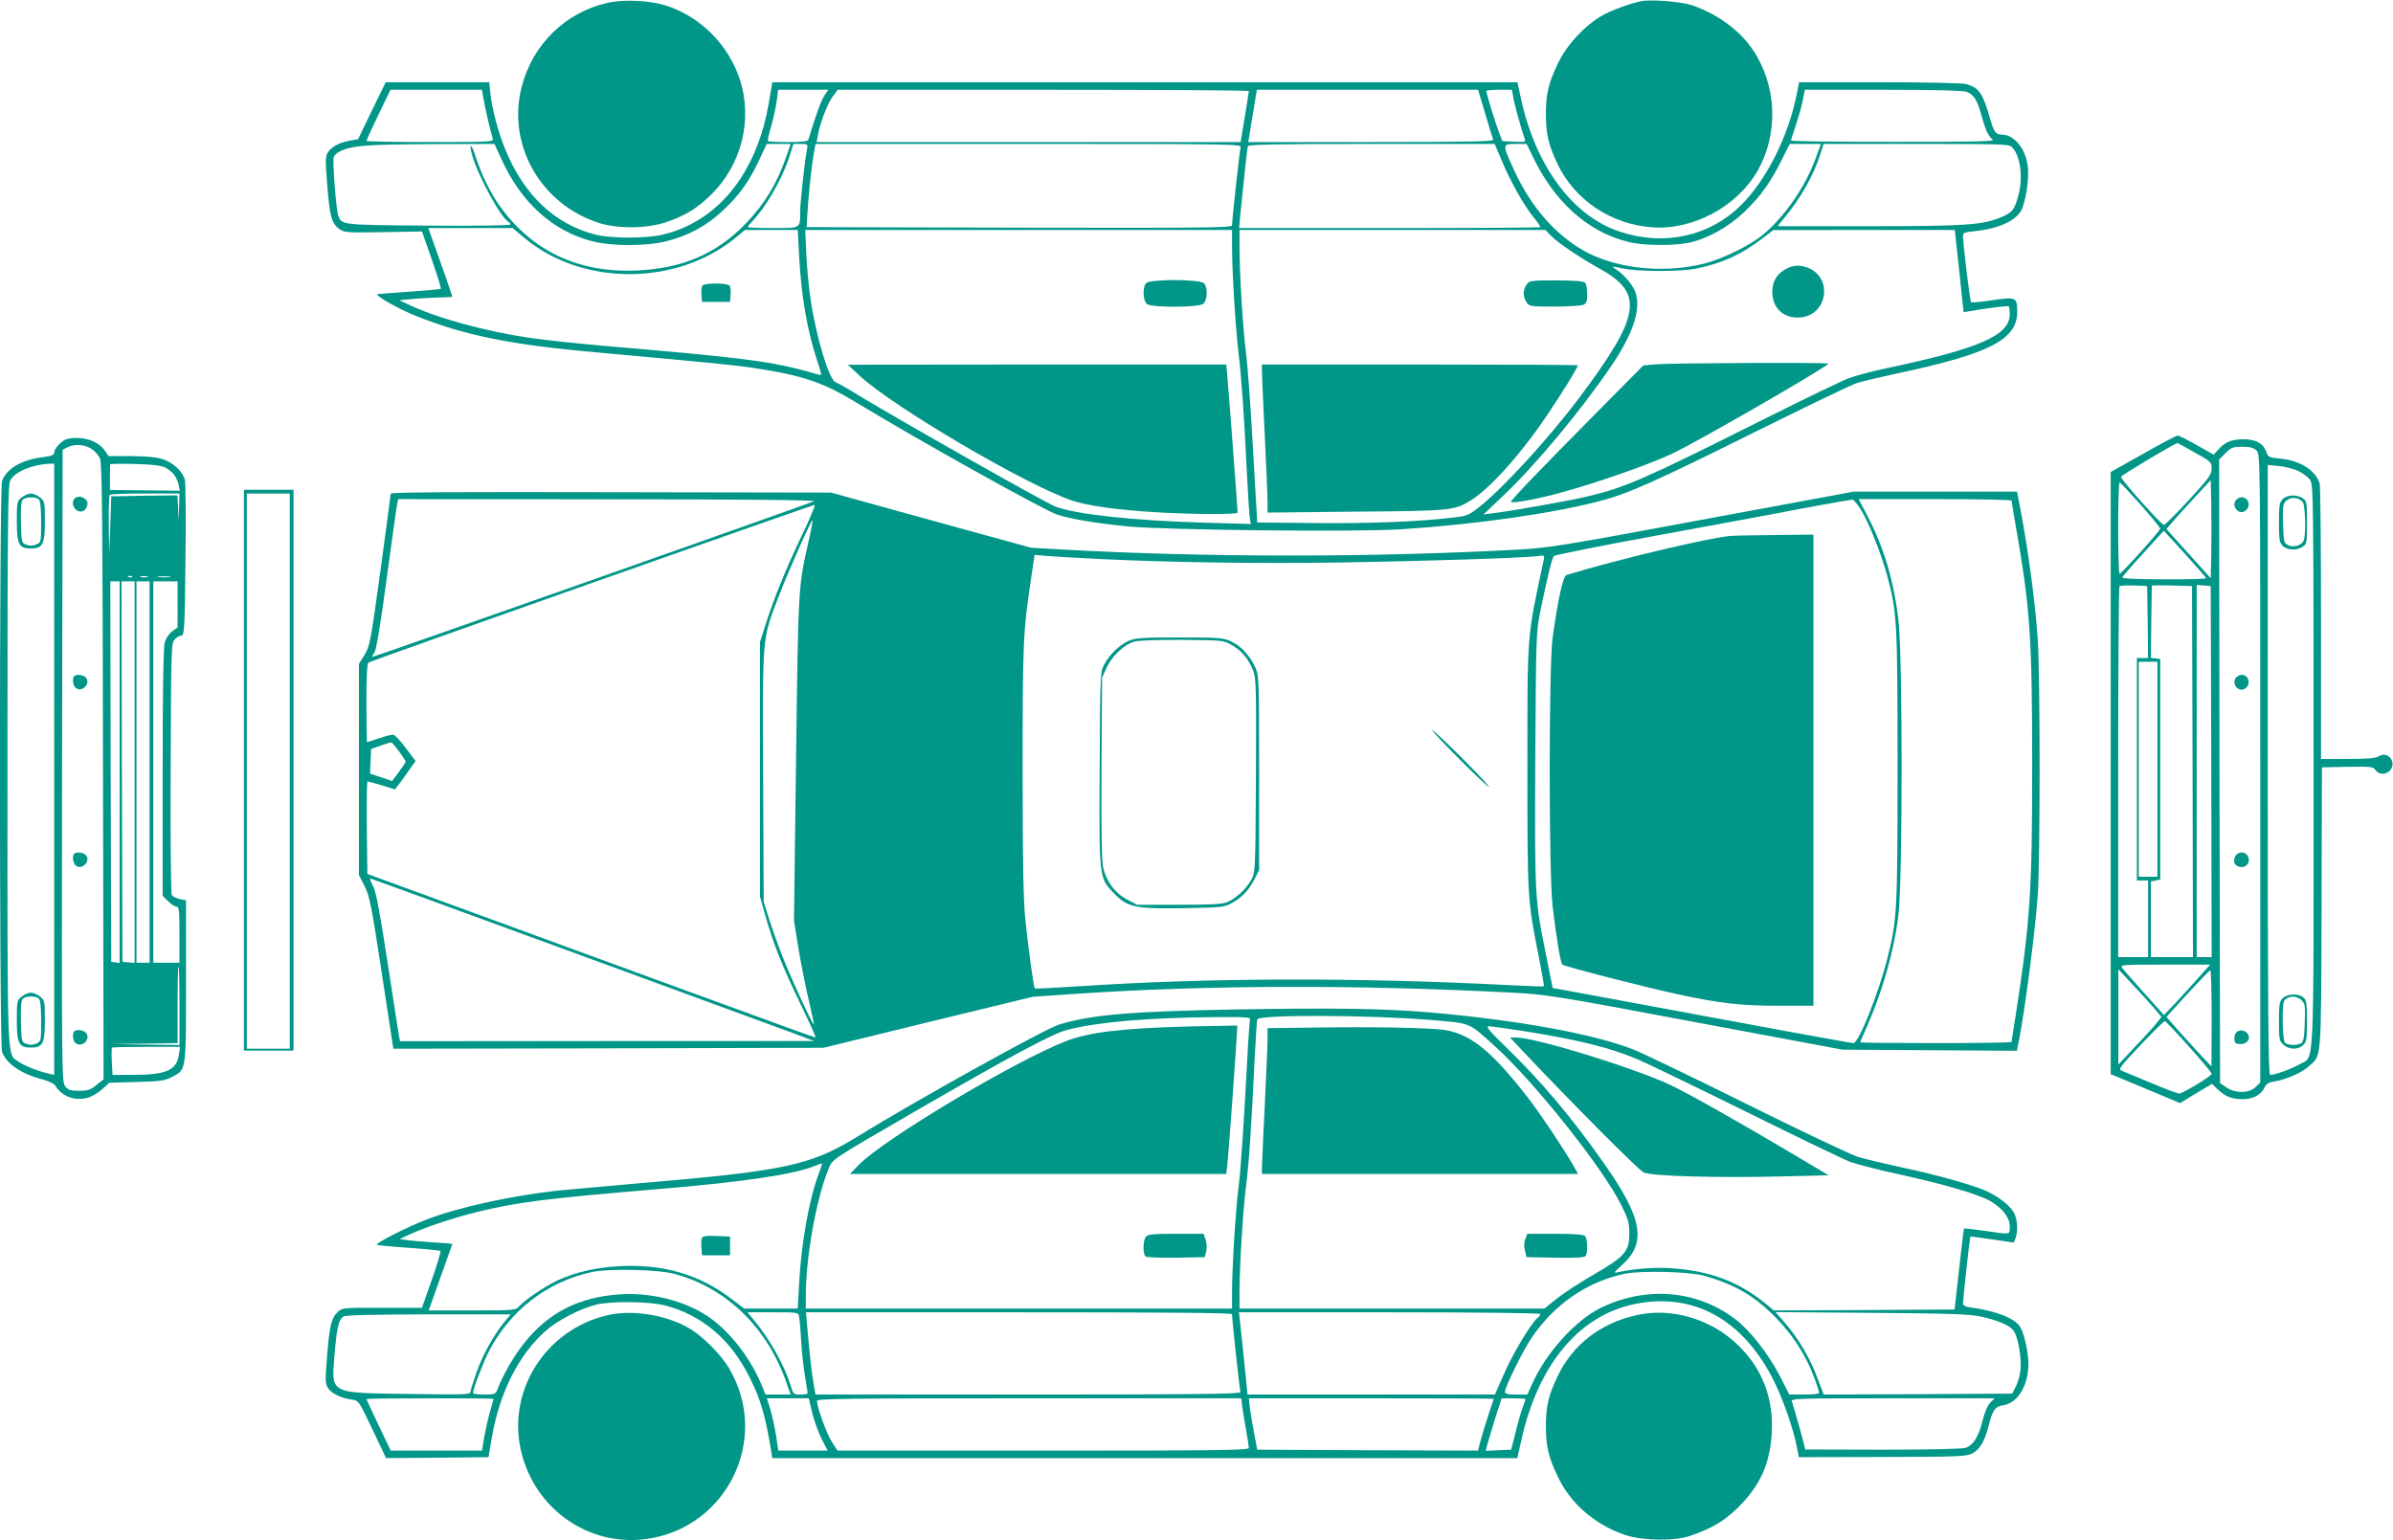 <?xml version="1.0" standalone="no"?>
<!DOCTYPE svg PUBLIC "-//W3C//DTD SVG 20010904//EN"
 "http://www.w3.org/TR/2001/REC-SVG-20010904/DTD/svg10.dtd">
<svg version="1.0" xmlns="http://www.w3.org/2000/svg"
 width="1280pt" height="824pt" viewBox="0 0 1280 824"
 preserveAspectRatio="xMidYMid meet">
<g transform="translate(0,824) scale(0.1,-0.1)"
fill="#009688" stroke="none">
<path d="M3250 8225 c-226 -51 -402 -223 -460 -451 -79 -309 103 -628 415
-727 102 -32 261 -30 362 6 99 34 156 69 232 141 167 161 229 404 158 622 -62
187 -213 337 -397 395 -86 27 -225 33 -310 14z"/>
<path d="M8780 8234 c-59 -12 -159 -48 -210 -77 -92 -52 -191 -158 -237 -257
-51 -107 -64 -163 -64 -270 0 -107 13 -163 62 -267 92 -193 286 -323 506 -339
221 -16 458 113 567 307 103 186 101 420 -6 607 -68 121 -193 220 -347 274
-55 19 -217 32 -271 22z"/>
<path d="M1989 7648 l-74 -153 -42 -7 c-54 -9 -99 -32 -119 -63 -14 -21 -14
-41 -4 -170 13 -169 24 -210 63 -239 27 -20 38 -21 236 -18 l208 4 53 -151
c29 -84 51 -154 48 -156 -2 -2 -76 -9 -163 -15 -88 -6 -167 -12 -175 -13 -22
-4 113 -81 205 -117 263 -105 508 -154 955 -194 650 -59 741 -68 862 -86 250
-38 362 -76 538 -183 343 -208 1005 -577 1075 -600 76 -24 206 -46 376 -63
214 -20 1230 -31 1469 -15 404 27 796 83 1055 150 154 40 290 101 840 374 264
131 504 247 535 257 30 10 132 34 225 54 488 104 635 180 635 328 0 78 -7 81
-133 62 -59 -9 -110 -14 -114 -10 -6 6 -42 303 -43 352 0 19 8 22 61 27 124
13 214 52 248 107 25 41 45 167 38 235 -10 98 -72 175 -140 175 -33 0 -42 14
-65 95 -36 125 -57 156 -123 175 -20 6 -215 10 -465 10 l-431 0 -12 -62 c-44
-225 -162 -461 -300 -597 -168 -166 -411 -219 -647 -140 -253 83 -452 353
-530 718 l-17 81 -1993 0 -1993 0 -5 -32 c-22 -131 -31 -172 -53 -243 -91
-289 -281 -483 -532 -541 -86 -20 -276 -20 -356 1 -217 55 -382 211 -482 455
-37 89 -71 216 -80 300 l-6 60 -277 0 -277 0 -74 -152z m596 70 c6 -41 39
-184 51 -220 5 -17 -15 -18 -335 -18 -188 0 -341 3 -341 6 0 4 29 67 64 140
l65 134 244 0 245 0 7 -42z m1826 13 c-17 -24 -47 -105 -87 -238 -2 -9 -33
-13 -107 -13 -57 0 -106 2 -109 5 -3 3 5 40 18 83 12 42 25 103 29 135 l7 57
135 0 134 0 -20 -29z m2269 22 c0 -5 -10 -68 -22 -140 l-22 -133 -1134 0
-1134 0 7 38 c12 66 53 172 80 207 l26 35 1100 0 c604 0 1099 -3 1099 -7z
m1264 -120 c21 -71 40 -134 43 -140 4 -10 -131 -13 -652 -13 l-658 0 7 43 c3
23 14 86 23 140 l16 97 592 0 591 0 38 -127z m150 89 c5 -37 47 -187 62 -225
6 -16 1 -18 -57 -15 l-63 3 -19 50 c-20 52 -66 204 -67 218 0 4 31 7 69 7 l68
0 7 -38z m2424 27 c39 -14 57 -41 81 -127 21 -78 37 -111 60 -129 13 -10 -98
-12 -531 -12 -302 0 -548 3 -548 7 0 4 11 39 25 79 13 40 30 99 37 132 l12 61
417 0 c271 0 427 -4 447 -11z m-7838 -356 c105 -234 275 -389 486 -443 107
-28 291 -28 400 0 116 29 214 82 301 164 87 81 140 155 195 272 l39 84 64 0
64 0 -23 -67 c-49 -143 -113 -250 -215 -357 -157 -163 -338 -242 -586 -253
-309 -14 -558 103 -731 344 -49 67 -102 176 -130 266 -22 71 -38 76 -18 5 32
-112 158 -342 196 -356 4 -2 8 -8 8 -13 0 -5 -174 -8 -440 -6 -470 4 -461 3
-481 54 -11 30 -31 290 -24 313 3 9 18 23 33 30 67 32 139 37 482 39 l345 1
35 -77z m1636 45 c-11 -56 -36 -280 -36 -328 0 -94 5 -90 -146 -90 -74 0 -134
2 -134 5 0 3 9 16 21 28 76 79 162 228 200 345 l23 72 39 0 c39 0 39 0 33 -32z
m2320 15 c-5 -17 -46 -389 -46 -419 0 -12 -150 -14 -1137 -12 l-1138 3 3 60
c4 86 21 250 33 323 l11 62 1140 0 c1080 0 1139 -1 1134 -17z m1398 -75 c46
-110 114 -231 167 -298 22 -27 39 -52 39 -55 0 -3 -363 -5 -806 -5 l-806 0 6
68 c17 172 37 358 41 370 3 9 145 12 662 12 l658 0 39 -92z m162 30 c118 -250
301 -413 522 -464 76 -18 235 -19 313 -3 99 20 213 83 299 165 87 83 142 160
202 282 l41 82 84 0 83 0 -30 -82 c-55 -150 -166 -310 -283 -406 -70 -57 -215
-128 -311 -152 -235 -59 -506 -23 -678 89 -148 96 -264 240 -348 430 -54 119
-53 121 18 121 l58 0 30 -62z m2568 43 c44 -48 58 -161 32 -256 -20 -76 -31
-90 -87 -115 -103 -44 -189 -50 -712 -50 l-489 0 39 48 c84 101 155 227 189
335 l18 57 496 0 c479 0 498 -1 514 -19z m-7956 -486 c308 -256 811 -255 1125
2 l52 43 141 0 141 0 7 -132 c11 -218 45 -416 100 -576 21 -64 22 -73 8 -67
-9 3 -60 17 -113 31 -179 45 -346 65 -1039 124 -135 12 -308 30 -385 41 -239
34 -500 105 -654 177 l-56 26 75 7 c41 3 105 7 143 8 37 0 67 3 67 4 0 3 -72
209 -114 325 l-15 42 225 0 226 0 66 -55z m3782 -43 c0 -133 19 -442 35 -572
15 -125 29 -316 45 -650 6 -118 13 -226 16 -239 l5 -24 -248 7 c-378 11 -687
44 -797 86 -54 20 -806 446 -1050 593 -59 37 -116 69 -126 72 -35 11 -105 244
-135 449 -9 60 -19 167 -22 237 l-6 129 1141 0 1142 0 0 -88z m1706 57 c34
-36 157 -119 267 -180 233 -130 212 -251 -121 -694 -161 -213 -398 -472 -528
-576 -57 -45 -65 -49 -145 -58 -181 -22 -447 -32 -739 -29 l-305 3 -7 120 c-4
66 -14 244 -23 395 -9 151 -22 327 -30 390 -17 133 -35 429 -35 566 l0 94 818
0 818 0 30 -31z m2184 -189 l23 -220 31 5 c82 15 207 31 211 26 3 -2 5 -21 5
-42 0 -113 -160 -183 -655 -288 -77 -16 -169 -40 -205 -54 -36 -13 -241 -112
-456 -220 -649 -325 -739 -364 -944 -413 -102 -24 -390 -75 -500 -89 l-55 -7
98 93 c175 164 425 464 586 702 113 167 157 295 132 384 -12 43 -61 103 -111
135 -23 15 -21 15 40 2 87 -18 310 -18 397 0 140 30 236 74 349 160 l59 45
486 1 485 0 24 -220z"/>
<path d="M3758 6713 c-5 -6 -8 -29 -6 -50 l3 -38 75 0 75 0 3 39 c2 21 -1 43
-6 48 -15 15 -132 15 -144 1z"/>
<path d="M6130 6725 c-20 -24 -16 -96 6 -112 26 -19 273 -18 299 1 23 17 27
85 6 110 -19 23 -292 24 -311 1z"/>
<path d="M4597 6231 c179 -167 894 -587 1138 -669 80 -27 242 -50 445 -62 195
-12 440 -13 440 -2 0 19 -51 693 -56 740 l-5 52 -1012 0 -1012 -1 62 -58z"/>
<path d="M8166 6718 c-9 -12 -16 -34 -16 -48 0 -14 7 -36 16 -48 14 -21 22
-22 150 -22 75 0 144 5 155 10 15 8 19 21 19 58 0 27 -5 53 -12 60 -8 8 -57
12 -154 12 -136 0 -144 -1 -158 -22z"/>
<path d="M6750 6253 c0 -21 7 -173 15 -338 8 -165 15 -326 15 -358 l0 -59 473
5 c513 4 528 6 617 62 106 67 274 256 418 473 74 110 152 238 152 248 0 2
-380 4 -845 4 l-845 0 0 -37z"/>
<path d="M9549 6799 c-47 -27 -69 -66 -69 -121 0 -88 63 -144 152 -136 142 14
173 209 42 264 -46 19 -83 17 -125 -7z"/>
<path d="M8852 6291 l-62 -6 -228 -230 c-336 -339 -485 -495 -480 -500 9 -9
150 17 271 51 201 55 472 151 593 208 147 70 834 467 834 481 0 7 -854 3 -928
-4z"/>
<path d="M11463 5812 l-173 -97 0 -1610 0 -1611 185 -77 186 -78 85 52 86 51
31 -30 c40 -38 75 -52 134 -52 53 0 99 24 115 61 9 20 22 29 50 33 63 10 148
46 184 79 73 64 69 7 72 847 l2 755 136 3 c128 2 138 1 151 -18 31 -43 102 -8
89 45 -9 34 -44 48 -73 29 -16 -10 -60 -14 -165 -14 l-143 0 0 723 c0 397 -3
734 -7 749 -21 72 -104 125 -214 135 -58 5 -61 7 -73 39 -16 43 -55 64 -120
64 -63 0 -96 -13 -132 -51 l-28 -31 -91 51 c-49 28 -95 51 -102 51 -7 0 -91
-44 -185 -98z m277 7 c87 -48 90 -52 90 -86 0 -31 -14 -50 -122 -168 -68 -73
-127 -133 -133 -133 -13 -1 -230 242 -230 257 0 8 288 180 303 181 1 0 43 -23
92 -51z m330 11 c20 -20 20 -33 20 -1700 l0 -1681 -25 -24 c-33 -34 -108 -35
-156 -2 l-34 23 -3 1668 -2 1668 34 34 c31 31 40 34 90 34 43 0 61 -5 76 -20z
m224 -110 c24 -11 53 -33 63 -48 17 -26 18 -89 18 -1532 0 -1696 7 -1544 -78
-1595 -42 -24 -128 -55 -154 -55 -10 0 -13 333 -13 1631 l0 1632 60 -6 c33 -3
80 -15 104 -27z m-466 -442 l-3 -131 -118 131 -119 132 27 31 c14 18 67 76
118 131 l92 100 3 -131 c1 -72 1 -190 0 -263z m-378 262 c58 -65 105 -123 105
-128 0 -11 -206 -240 -217 -241 -5 -1 -8 109 -8 244 0 135 3 245 8 244 4 0 54
-54 112 -119z m258 -286 c51 -56 92 -104 92 -107 0 -4 -102 -7 -226 -6 -144 0
-224 4 -222 10 2 6 52 64 113 130 l109 120 21 -23 c12 -13 63 -68 113 -124z
m-220 -341 l2 -193 -30 0 -30 0 0 -595 0 -595 30 0 30 0 0 -205 0 -205 -80 0
-80 0 0 988 c0 544 3 992 7 996 4 4 39 5 78 4 l70 -3 3 -192z m240 -800 l2
-993 -112 0 -113 0 0 202 0 203 25 5 25 5 0 590 0 590 -25 3 -25 3 2 192 c2
106 3 193 3 195 0 1 48 1 108 0 l107 -3 3 -992z m100 0 l2 -993 -40 0 -40 0 0
996 0 995 38 -3 37 -3 3 -992z m-288 12 l0 -575 -50 0 -50 0 0 575 0 575 50 0
50 0 0 -575z m231 -1102 c-28 -32 -83 -93 -123 -136 l-73 -77 -105 117 c-58
64 -111 125 -118 135 -13 17 -4 18 228 18 l242 0 -51 -57z m-254 -170 l45 -53
-26 -32 c-14 -18 -66 -76 -116 -128 l-89 -95 0 255 0 255 70 -75 c39 -41 91
-99 116 -127z m313 -60 l-1 -258 -52 55 c-29 31 -83 91 -121 133 l-68 77 113
124 c63 68 117 125 122 125 4 1 7 -115 7 -256z m-121 -152 c67 -74 121 -139
121 -145 -1 -13 -155 -106 -175 -106 -7 0 -73 25 -147 56 -73 31 -144 60 -157
65 -22 9 -17 16 99 139 68 72 126 129 130 128 5 -2 63 -63 129 -137z"/>
<path d="M11960 5565 c-26 -32 13 -81 48 -59 34 22 22 74 -18 74 -10 0 -23 -7
-30 -15z"/>
<path d="M11960 4615 c-26 -32 13 -81 48 -59 34 22 22 74 -18 74 -10 0 -23 -7
-30 -15z"/>
<path d="M11962 3668 c-7 -7 -12 -22 -12 -35 0 -27 42 -42 65 -23 28 23 11 70
-25 70 -9 0 -21 -5 -28 -12z"/>
<path d="M11961 2716 c-7 -8 -11 -25 -9 -38 2 -18 9 -23 32 -23 36 0 56 27 40
53 -14 22 -48 27 -63 8z"/>
<path d="M12210 5570 c-17 -17 -20 -33 -20 -125 0 -92 3 -108 20 -125 24 -24
77 -26 108 -4 21 14 22 23 22 129 0 106 -1 115 -22 129 -31 22 -84 20 -108 -4z
m108 -17 c12 -17 17 -159 6 -200 -8 -29 -54 -45 -85 -29 -23 11 -24 17 -27
116 -3 98 -1 106 19 123 26 21 66 16 87 -10z"/>
<path d="M12210 2900 c-17 -17 -20 -33 -20 -123 0 -95 2 -105 23 -125 30 -28
80 -29 107 -2 18 18 20 33 20 128 0 93 -3 111 -18 125 -26 24 -87 22 -112 -3z
m101 -11 c19 -19 20 -30 17 -120 -2 -75 -7 -102 -18 -109 -21 -14 -74 -12 -88
2 -13 13 -17 205 -4 224 19 28 66 30 93 3z"/>
<path d="M363 5893 c-28 -5 -73 -51 -73 -73 0 -14 -12 -19 -57 -25 -117 -14
-197 -61 -222 -128 -15 -40 -15 -3014 0 -3054 24 -64 103 -118 215 -147 32 -8
63 -23 69 -32 35 -61 110 -87 181 -64 20 7 53 27 73 45 l36 33 145 4 c124 3
151 7 186 25 82 43 79 22 79 513 l0 434 -34 7 c-18 4 -37 13 -42 21 -5 7 -8
313 -6 679 2 640 3 668 21 688 11 12 27 21 36 21 16 0 18 32 22 402 3 222 1
416 -3 432 -13 46 -67 95 -123 111 -31 10 -93 15 -167 15 l-118 0 -20 29 c-38
54 -118 79 -198 64z m125 -53 c18 -11 39 -35 47 -53 11 -27 14 -320 16 -1677
l3 -1644 -38 -30 c-32 -26 -46 -31 -93 -31 -46 0 -58 4 -74 24 -19 23 -19 61
-17 1714 l3 1691 25 13 c37 19 91 16 128 -7z m-198 -1715 l0 -1635 -27 6 c-60
14 -134 43 -164 65 -63 44 -59 -53 -59 1584 0 1319 2 1499 15 1525 24 46 116
85 208 89 l27 1 0 -1635z m597 1612 c38 -20 60 -51 69 -93 l6 -29 -187 2 -187
2 0 66 c1 36 1 68 1 71 1 3 61 4 134 2 101 -3 140 -8 164 -21z m71 -209 l-2
-73 -3 68 -4 67 -177 -2 -177 -3 -5 -155 -6 -155 -2 156 c-1 86 1 159 5 162 3
4 89 7 190 7 l183 0 -2 -72z m-251 -374 c-3 -3 -12 -4 -19 -1 -8 3 -5 6 6 6
11 1 17 -2 13 -5z m81 -1 c-10 -2 -26 -2 -35 0 -10 3 -2 5 17 5 19 0 27 -2 18
-5z m120 0 c-15 -2 -42 -2 -60 0 -18 2 -6 4 27 4 33 0 48 -2 33 -4z m-268
-1044 l0 -1020 -22 3 -23 3 -3 1018 -2 1017 25 0 25 0 0 -1021z m80 0 l0
-1020 -32 3 -33 3 -3 1018 -2 1017 35 0 35 0 0 -1021z m80 1 l0 -1020 -35 0
-35 0 0 1020 0 1020 35 0 35 0 0 -1020z m150 897 l0 -123 -30 -22 c-17 -13
-33 -38 -39 -59 -7 -25 -11 -270 -11 -696 l0 -659 29 -29 c16 -16 37 -29 45
-29 14 0 16 -20 16 -150 l0 -150 -70 0 -70 0 0 1020 0 1020 65 0 65 0 0 -123z
m10 -2147 l0 -210 -182 2 -183 3 178 2 177 3 0 205 c0 113 2 205 5 205 3 0 5
-94 5 -210z m-3 -261 c-11 -84 -67 -109 -246 -109 l-109 0 -4 71 c-2 39 -1 73
1 75 2 2 85 4 184 4 l180 0 -6 -41z"/>
<path d="M407 5579 c-39 -22 -5 -89 37 -73 18 7 30 39 21 54 -12 19 -40 29
-58 19z"/>
<path d="M397 4623 c-12 -12 -7 -50 8 -63 32 -27 82 23 55 55 -13 15 -51 20
-63 8z"/>
<path d="M397 3673 c-12 -12 -7 -50 8 -63 32 -27 82 23 55 55 -13 15 -51 20
-63 8z"/>
<path d="M397 2723 c-11 -11 -8 -48 5 -61 32 -32 87 18 58 53 -13 15 -51 20
-63 8z"/>
<path d="M116 5579 c-25 -20 -26 -24 -26 -128 0 -123 11 -145 75 -145 64 0 75
22 75 145 0 104 -1 108 -26 128 -15 12 -37 21 -49 21 -12 0 -34 -9 -49 -21z
m92 -11 c8 -8 12 -49 12 -120 0 -106 0 -109 -25 -120 -18 -8 -35 -9 -53 -2
-27 9 -27 10 -30 118 -2 71 1 113 9 122 14 17 71 18 87 2z"/>
<path d="M116 2909 c-25 -20 -26 -24 -26 -128 0 -123 11 -145 75 -145 64 0 75
22 75 145 0 104 -1 108 -26 128 -15 12 -37 21 -49 21 -12 0 -34 -9 -49 -21z
m92 -11 c8 -8 12 -49 12 -120 0 -106 0 -109 -25 -120 -18 -8 -35 -9 -53 -2
-27 9 -27 10 -30 118 -2 71 1 113 9 122 14 17 71 18 87 2z"/>
<path d="M1305 4120 l0 -1500 133 0 132 0 0 1500 0 1500 -132 0 -133 0 0
-1500z m245 -5 l0 -1485 -115 0 -115 0 0 1485 0 1485 115 0 115 0 0 -1485z"/>
<path d="M2090 5599 c0 -5 -25 -191 -55 -412 -53 -383 -57 -404 -85 -450 l-30
-48 0 -565 0 -565 30 -59 c27 -53 37 -102 92 -465 l62 -405 1151 2 1150 3 560
137 560 136 235 16 c698 47 1501 49 2328 6 185 -10 220 -15 980 -158 l787
-147 467 -3 466 -3 11 53 c34 176 88 592 101 783 13 194 13 1153 0 1360 -13
205 -55 511 -101 743 l-10 52 -437 0 -437 0 -810 -150 c-750 -140 -823 -151
-985 -160 -794 -43 -1674 -42 -2430 0 l-175 10 -535 147 -535 148 -1177 2
c-831 2 -1178 0 -1178 -8z m2265 -40 c-32 -15 -2360 -836 -2363 -833 -2 1 3
13 12 26 9 15 33 156 65 398 28 206 53 385 56 398 l5 22 1123 -1 c721 0 1115
-4 1102 -10z m5601 -49 c44 -75 108 -236 139 -351 52 -196 55 -246 55 -1024 0
-776 -3 -818 -55 -1023 -47 -187 -153 -452 -181 -452 -7 0 -172 29 -366 65
-673 125 -1004 186 -1123 208 l-120 22 -32 160 c-64 316 -64 315 -61 1062 4
646 5 683 25 783 43 208 64 295 76 306 7 6 253 55 547 109 294 54 648 119 785
146 138 26 256 46 264 46 8 -1 29 -27 47 -57z m804 52 c0 -4 11 -70 24 -147
75 -426 86 -589 86 -1275 0 -671 -11 -833 -89 -1337 -12 -72 -21 -134 -21
-137 0 -3 -182 -6 -405 -6 -223 0 -405 2 -405 4 0 2 13 34 30 70 90 203 152
420 175 615 22 183 22 1391 0 1571 -25 213 -78 391 -165 558 l-48 92 409 0
c225 0 409 -3 409 -8z m-6470 -184 c-85 -178 -154 -347 -197 -485 l-28 -88 0
-680 0 -680 27 -97 c43 -153 93 -279 188 -475 49 -101 86 -183 82 -183 -4 0
-223 79 -487 176 -264 97 -577 211 -695 254 -118 43 -413 151 -655 240 -242
89 -467 171 -500 183 l-60 22 -3 248 c-1 136 0 247 4 247 3 0 38 -10 76 -21
l71 -22 18 24 c11 13 35 47 55 76 l37 52 -53 70 c-28 39 -59 71 -68 71 -10 0
-44 -9 -76 -20 -33 -11 -61 -20 -63 -20 -1 0 -3 94 -3 209 0 153 3 212 12 217
17 11 2370 842 2385 843 6 1 -24 -72 -67 -161z m35 -34 c-56 -247 -55 -241
-67 -1164 l-11 -866 26 -160 c15 -87 40 -212 56 -277 15 -64 26 -117 24 -117
-8 0 -120 243 -167 362 -25 64 -58 156 -73 205 l-28 88 -3 672 c-3 767 -7 727
86 970 51 132 173 406 178 400 2 -2 -7 -53 -21 -113z m1570 -95 c383 -18 815
-24 1279 -18 433 7 973 24 1050 34 38 6 39 5 33 -22 -91 -424 -87 -377 -87
-1113 0 -700 0 -700 60 -1004 17 -87 30 -160 28 -162 -2 -2 -85 1 -183 6 -816
42 -1613 40 -2304 -6 -128 -8 -235 -14 -236 -12 -6 5 -35 220 -50 363 -11 109
-15 289 -15 805 0 691 2 737 47 1038 l17 114 65 -6 c36 -3 170 -11 296 -17z
m-3761 -1028 c20 -27 36 -52 36 -55 0 -4 -16 -28 -36 -55 l-37 -49 -59 20 -59
20 3 66 3 65 50 18 c28 10 53 18 57 18 3 1 22 -21 42 -48z m136 -785 c606
-221 1868 -684 1995 -731 l90 -34 -1107 0 -1108 -1 -5 23 c-2 12 -30 189 -61
392 -38 250 -62 382 -75 407 -18 36 -22 48 -16 48 1 0 131 -47 287 -104z"/>
<path d="M9255 5373 c-121 -11 -609 -127 -876 -209 -18 -5 -45 -126 -74 -334
-21 -153 -21 -1260 0 -1440 20 -169 42 -301 52 -310 11 -10 445 -122 618 -159
228 -49 336 -61 539 -61 l186 0 0 1260 0 1260 -202 -2 c-112 -1 -221 -3 -243
-5z"/>
<path d="M6035 4811 c-49 -23 -100 -72 -128 -125 -22 -40 -22 -49 -25 -555 -3
-593 -4 -587 78 -671 72 -74 111 -82 373 -78 196 3 215 5 252 25 57 31 91 66
123 126 l27 52 0 520 c0 508 -1 521 -21 566 -29 63 -76 113 -129 138 -42 19
-62 21 -277 21 -206 0 -238 -3 -273 -19z m556 -23 c53 -31 89 -75 113 -138 15
-41 16 -95 14 -560 -3 -508 -3 -516 -25 -556 -25 -48 -83 -101 -129 -120 -25
-11 -90 -14 -258 -14 l-224 0 -53 28 c-65 34 -113 98 -129 176 -7 36 -10 208
-8 532 l3 479 24 53 c28 62 96 126 149 140 21 6 131 10 257 9 219 -2 220 -2
266 -29z"/>
<path d="M7660 4335 c0 -13 298 -311 304 -304 3 3 -64 74 -149 159 -85 85
-155 150 -155 145z"/>
<path d="M6605 2840 c-550 -10 -771 -28 -940 -81 -78 -24 -759 -402 -1082
-601 -247 -152 -385 -182 -1166 -248 -194 -17 -392 -35 -442 -40 -253 -29
-527 -89 -699 -156 -99 -38 -269 -125 -261 -133 3 -2 79 -10 170 -16 90 -6
167 -14 171 -17 3 -4 -18 -74 -47 -156 l-52 -148 -213 0 c-198 1 -213 0 -234
-19 -37 -33 -47 -72 -60 -233 -11 -138 -11 -154 5 -178 18 -28 71 -54 127 -61
36 -5 37 -6 110 -159 l73 -154 274 2 274 3 18 105 c40 237 142 441 286 569 63
57 186 121 273 142 80 20 289 17 370 -5 198 -53 350 -183 450 -385 59 -117 84
-205 115 -393 l6 -38 1992 0 1993 0 23 102 c90 400 308 661 604 722 315 65
581 -82 746 -412 47 -94 104 -256 121 -347 l12 -60 446 1 c401 1 450 3 480 18
42 22 66 62 88 145 23 90 35 107 81 114 77 13 133 107 133 221 0 61 -24 168
-45 199 -29 45 -128 84 -257 102 -35 4 -48 11 -48 22 0 20 29 287 35 329 l5
30 116 -16 116 -17 9 24 c15 41 10 106 -11 140 -23 38 -86 86 -150 114 -71 31
-263 85 -447 124 -92 20 -199 45 -237 57 -37 12 -301 137 -585 278 -284 141
-558 273 -610 294 -212 85 -627 160 -1101 201 -244 20 -502 24 -1035 15z
m1045 -56 c221 -19 201 -10 340 -135 214 -192 582 -654 683 -857 37 -75 42
-94 42 -153 0 -93 -24 -121 -190 -217 -72 -41 -160 -99 -197 -128 l-67 -54
-815 0 -816 0 0 88 c0 137 19 446 35 567 15 117 28 304 45 660 6 121 13 226
15 232 9 26 600 24 925 -3z m-964 -1 c-2 -10 -7 -74 -11 -143 -19 -370 -37
-648 -50 -750 -16 -125 -35 -435 -35 -567 l0 -83 -1140 0 -1140 0 0 64 c0 207
55 520 121 681 22 56 7 45 469 313 512 296 730 413 809 433 163 42 433 65 784
68 185 1 198 0 193 -16z m1454 -57 c297 -47 469 -89 620 -153 47 -20 308 -146
580 -280 272 -135 522 -255 555 -268 33 -12 156 -44 272 -69 236 -52 417 -105
479 -141 65 -38 104 -88 104 -135 0 -47 8 -45 -136 -24 -58 8 -107 14 -109 12
-1 -2 -13 -100 -26 -218 l-24 -215 -483 -3 -484 -2 -46 38 c-143 117 -300 175
-507 188 -89 6 -205 -4 -283 -22 -23 -6 -20 -1 22 37 136 120 113 252 -96 548
-171 243 -330 432 -512 609 -98 95 -121 122 -103 122 12 0 92 -11 177 -24z
m-3761 -766 c-51 -135 -94 -373 -105 -593 l-7 -127 -143 0 -143 0 -73 55
c-167 127 -359 183 -588 172 -129 -6 -242 -32 -339 -77 -67 -32 -173 -103
-205 -139 -18 -20 -27 -21 -251 -21 l-232 0 63 177 c35 98 64 178 64 179 0 1
-46 5 -102 8 -57 4 -120 9 -141 12 l-39 6 54 25 c85 39 238 90 370 122 209 51
370 71 971 121 450 38 719 78 831 125 17 8 32 12 33 11 2 -1 -7 -26 -18 -56z
m-769 -535 c279 -76 497 -290 599 -588 l20 -57 -67 0 -67 0 -24 58 c-65 151
-179 293 -295 367 -126 80 -300 122 -461 111 -219 -15 -380 -97 -509 -258 -56
-69 -117 -175 -145 -250 -10 -26 -14 -28 -71 -28 -33 0 -60 4 -60 8 0 21 51
154 82 217 114 224 315 380 558 431 92 19 354 13 440 -11z m5504 -9 c156 -44
259 -101 366 -206 80 -78 137 -156 185 -250 27 -52 65 -154 65 -172 0 -4 -36
-8 -80 -8 l-79 0 -50 98 c-63 122 -163 249 -244 309 -206 153 -474 174 -716
56 -136 -67 -293 -242 -367 -409 l-24 -54 -60 0 c-46 0 -60 3 -60 15 0 25 96
220 141 286 122 182 297 302 499 345 88 18 343 12 424 -10z m-4840 -218 c3
-13 8 -69 11 -125 3 -56 12 -142 20 -190 8 -49 15 -91 15 -95 0 -5 -17 -8 -38
-8 -37 0 -39 2 -51 43 -32 107 -110 248 -194 350 l-39 47 136 0 c133 0 136 0
140 -22z m2316 12 c0 -27 41 -407 45 -417 3 -10 -228 -13 -1134 -13 l-1139 0
-11 63 c-10 57 -23 178 -35 320 l-5 57 1140 0 c770 0 1139 -3 1139 -10z m1650
1 c0 -5 -8 -15 -17 -22 -34 -29 -130 -188 -177 -296 l-50 -113 -661 0 -662 0
-17 168 c-10 92 -20 191 -23 220 l-6 52 807 0 c456 0 806 -4 806 -9z m2357
-14 c94 -21 158 -49 176 -79 22 -35 40 -140 35 -201 -2 -30 -14 -71 -25 -93
l-20 -39 -504 -3 -504 -2 -34 89 c-38 104 -102 212 -173 294 l-51 58 514 -4
c421 -3 527 -7 586 -20z m-7900 -30 c-56 -69 -114 -173 -147 -265 -17 -48 -32
-95 -33 -105 -1 -18 -16 -18 -317 -14 -443 6 -427 -2 -411 206 12 145 21 188
47 208 11 8 140 11 455 12 l441 0 -35 -42z m-57 -410 c0 -1 -8 -32 -19 -68
-10 -36 -24 -98 -31 -137 l-12 -72 -244 0 -244 0 -65 136 c-36 76 -65 139 -65
140 0 2 153 4 340 4 187 0 340 -1 340 -3z m1704 -73 c10 -42 33 -105 50 -140
l33 -64 -132 0 -132 0 -12 82 c-7 44 -21 107 -31 140 l-18 58 112 0 112 0 18
-76z m2301 29 c4 -27 13 -83 21 -127 8 -43 14 -84 14 -92 0 -12 -168 -14
-1100 -14 l-1100 0 -31 48 c-28 44 -79 185 -79 218 0 12 151 14 1134 14 l1135
0 6 -47z m1345 44 c0 -1 -13 -40 -29 -87 -15 -47 -34 -109 -42 -138 l-13 -52
-590 2 -591 3 -16 84 c-9 46 -19 107 -23 137 l-6 54 655 0 c360 0 655 -1 655
-3z m170 -1 c0 -2 -7 -23 -16 -47 -9 -24 -26 -84 -38 -134 l-23 -90 -68 -3
-67 -3 6 28 c4 15 23 79 42 141 l36 112 64 0 c35 0 64 -2 64 -4z m2486 -19
c-14 -14 -30 -51 -41 -95 -21 -87 -50 -133 -91 -147 -19 -6 -195 -10 -444 -10
l-414 1 -8 34 c-13 52 -56 202 -63 223 -7 16 23 17 538 17 l546 0 -23 -23z"/>
<path d="M7023 2743 l-243 -3 0 -58 c0 -31 -7 -192 -15 -357 -8 -165 -15 -315
-15 -332 l0 -33 845 0 846 0 -27 48 c-53 91 -177 278 -242 361 -192 247 -304
338 -443 361 -78 12 -378 18 -706 13z"/>
<path d="M8159 1613 c-7 -18 -8 -41 -2 -63 l8 -35 154 -3 c117 -2 156 1 163
10 12 20 10 92 -4 106 -8 8 -58 12 -160 12 l-148 0 -11 -27z"/>
<path d="M6360 2749 c-355 -9 -539 -31 -660 -79 -279 -110 -969 -522 -1105
-660 l-49 -50 1006 0 1007 0 5 43 c8 62 57 749 54 751 -2 0 -118 -2 -258 -5z"/>
<path d="M6129 1624 c-15 -19 -17 -90 -2 -105 5 -5 75 -8 163 -7 l154 3 8 30
c4 18 3 43 -3 63 l-11 32 -148 0 c-124 0 -150 -3 -161 -16z"/>
<path d="M8140 2623 c257 -273 625 -643 652 -655 43 -20 408 -30 747 -21 l242
6 -183 109 c-295 175 -566 328 -663 374 -202 94 -722 254 -827 254 l-31 0 63
-67z"/>
<path d="M3754 1616 c-3 -7 -4 -31 -2 -52 l3 -39 75 0 75 0 0 50 0 50 -73 3
c-56 2 -74 0 -78 -12z"/>
<path d="M3252 1205 c-336 -76 -546 -412 -462 -739 73 -288 335 -482 625 -463
455 31 716 525 485 917 -43 74 -142 173 -213 214 -122 72 -303 101 -435 71z"/>
<path d="M8755 1205 c-194 -43 -343 -158 -424 -328 -49 -104 -62 -160 -62
-267 0 -107 13 -163 64 -270 69 -145 199 -257 362 -312 93 -30 262 -33 345 -4
115 39 184 80 256 151 119 118 172 235 181 400 10 184 -49 340 -177 466 -143
142 -356 206 -545 164z"/>
</g>
</svg>
